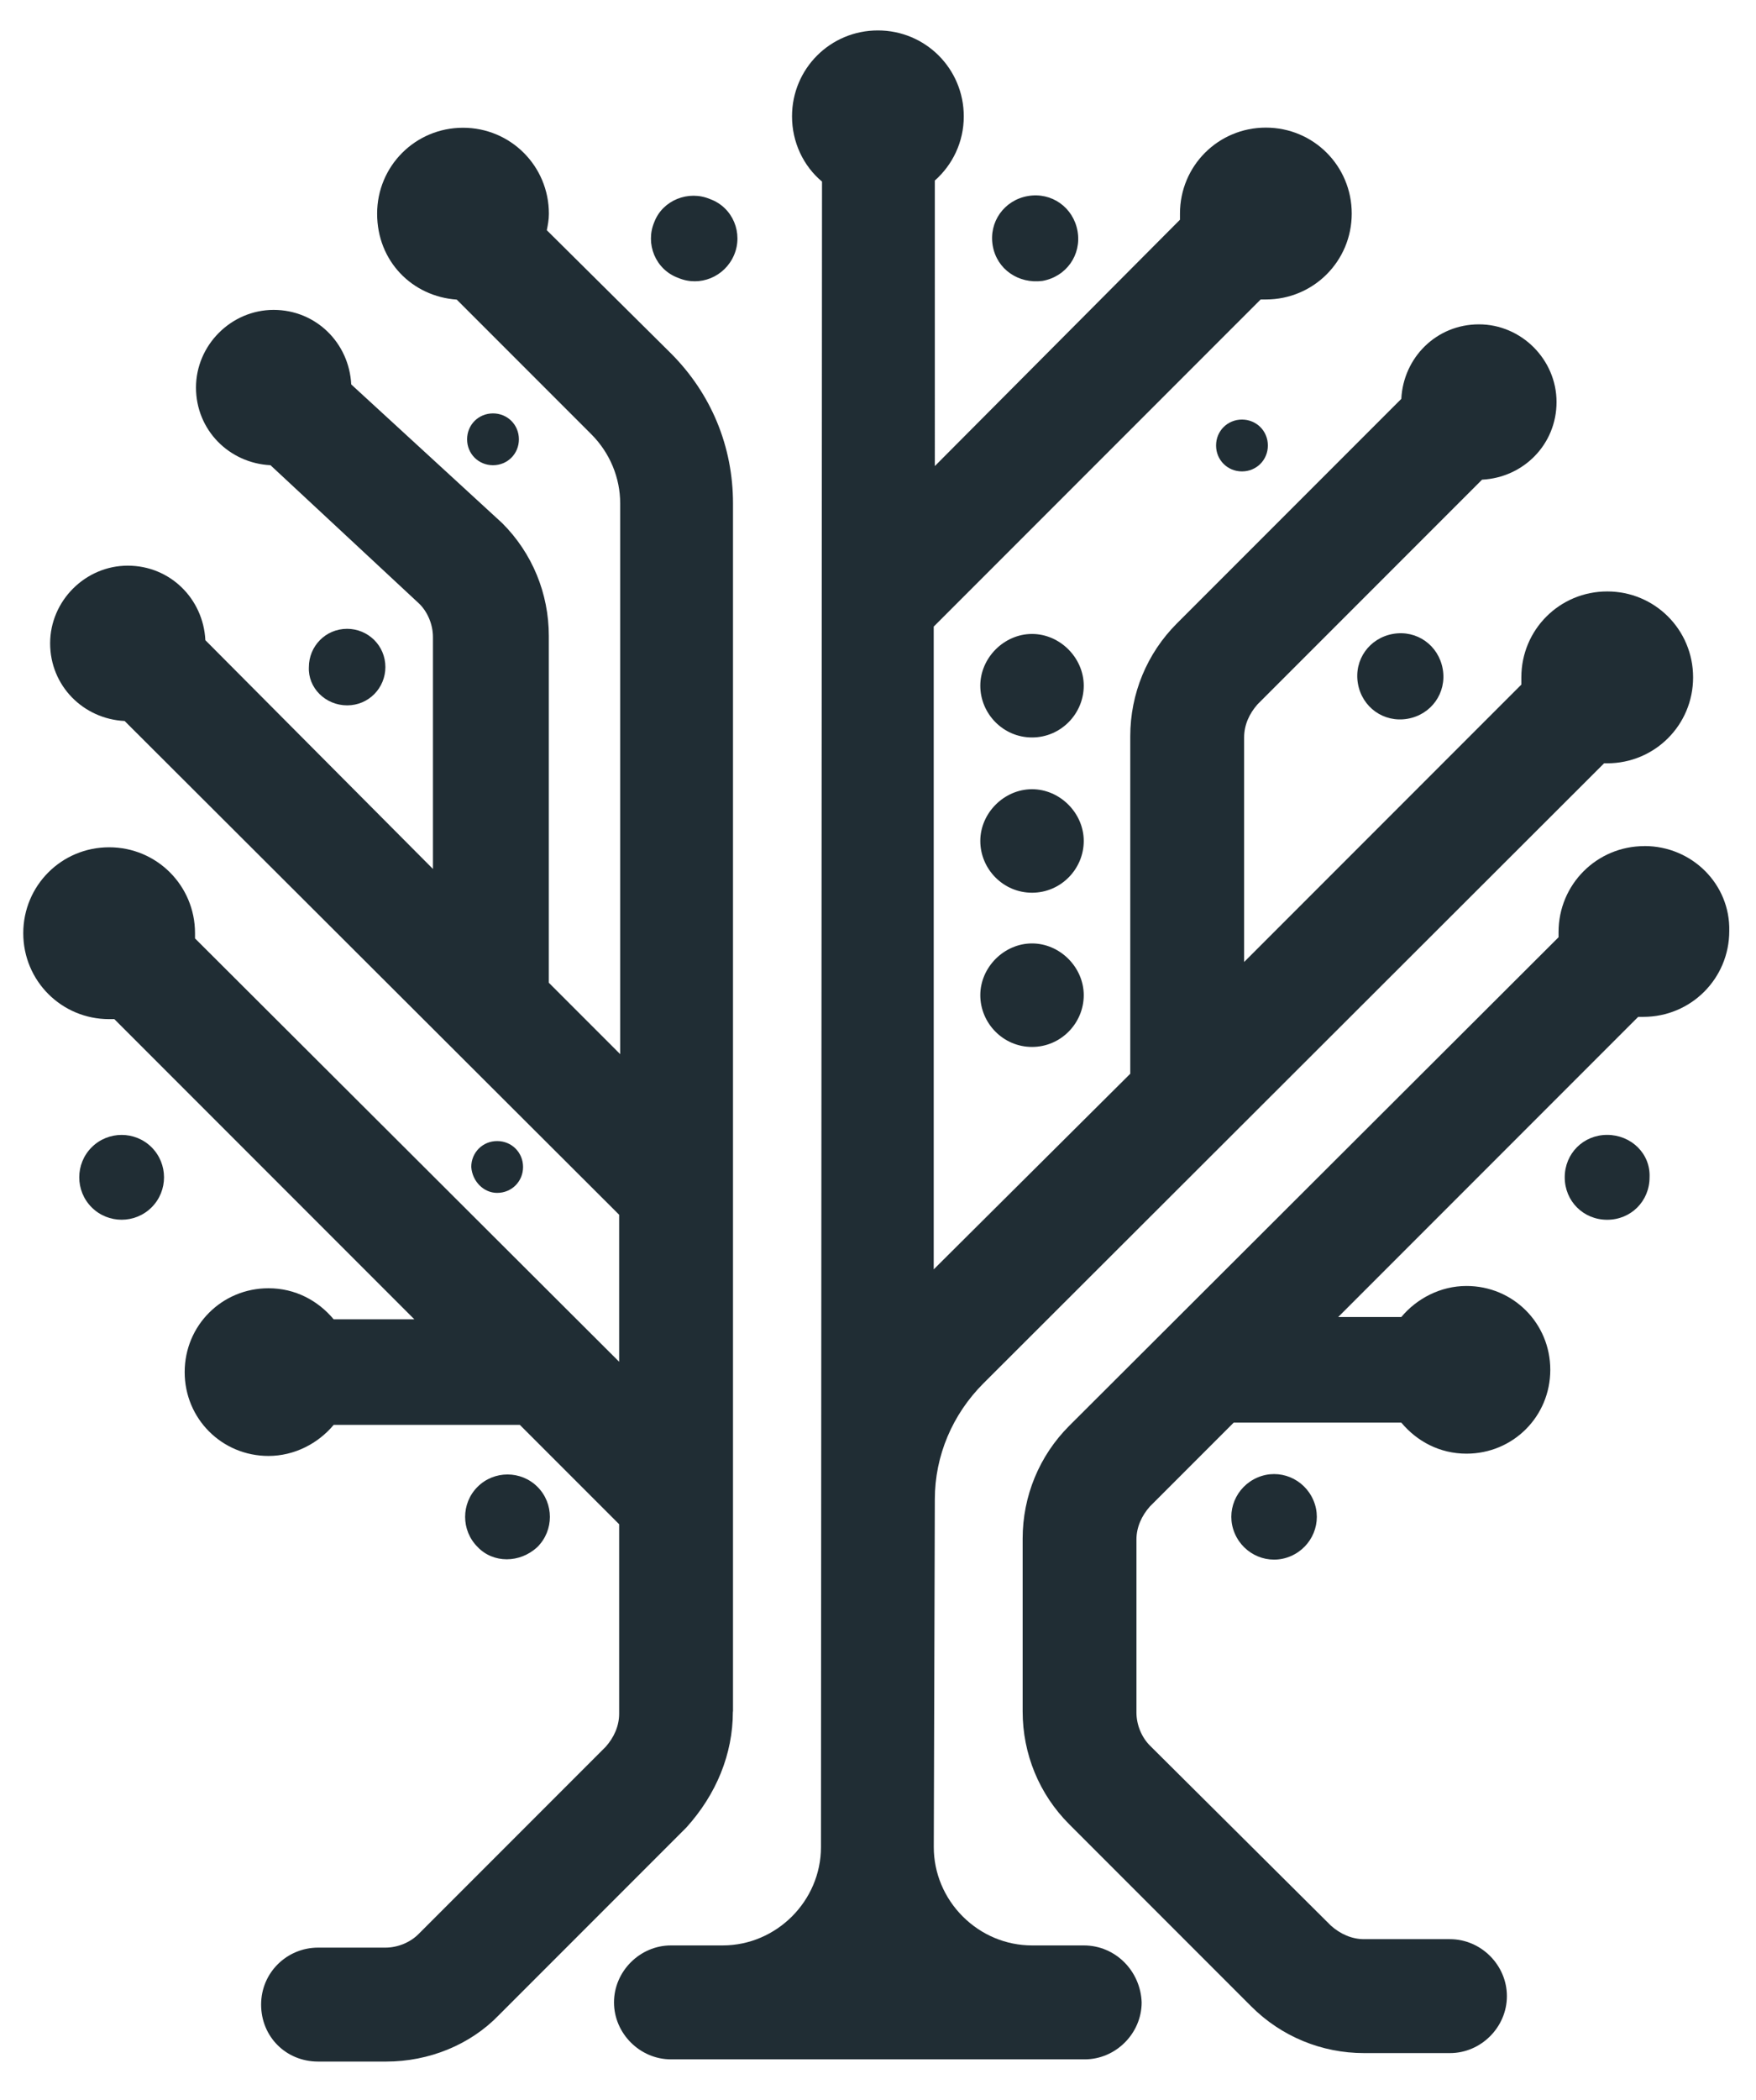 <?xml version="1.0" encoding="UTF-8"?>
<svg id="Layer_1" data-name="Layer 1" xmlns="http://www.w3.org/2000/svg" viewBox="0 0 252.93 302.33">
  <defs>
    <style>
      .cls-1 {
        fill: #202D34;
        stroke-width: 0px;
      }
    </style>
  </defs>
  <path class="cls-1" d="m156.1,280.05h-7.45c-3.73,0-7.3-1.49-9.98-4.17s-4.17-6.26-4.17-9.98l.15-50.07c0-6.26,2.53-12.22,7-16.69l89.4-89.26h.45c6.85,0,12.37-5.51,12.37-12.37s-5.51-12.37-12.37-12.37-12.37,5.51-12.37,12.37v1.04l-39.93,39.93v-32.33c0-1.79.75-3.43,1.94-4.77l32.33-32.33c5.96-.3,10.73-5.07,10.73-11.18s-5.07-11.18-11.18-11.18-10.88,4.77-11.18,10.73l-32.33,32.33c-4.32,4.32-6.71,10.13-6.71,16.24v48.58l-28.31,28.16v-92.53l47.09-47.09h.75c6.85,0,12.37-5.51,12.37-12.37s-5.51-12.37-12.37-12.37-12.37,5.51-12.37,12.37v.89l-35.31,35.46V25.99c2.53-2.24,4.17-5.51,4.17-9.24,0-6.85-5.51-12.37-12.37-12.37s-12.37,5.51-12.37,12.37c0,3.73,1.64,7.15,4.32,9.39l-.15,239.45v.3c0,7.75-6.41,14.16-14.16,14.16h-7.45c-4.47,0-8.2,3.73-8.2,8.2s3.73,8.2,8.2,8.2h59.6c4.47,0,8.2-3.73,8.2-8.2-.15-4.47-3.73-8.2-8.34-8.2h0Z"/>
  <path class="cls-1" d="m105.58,246.37V72.48c0-8.2-3.13-15.79-8.94-21.61l-17.88-17.73c.15-.75.3-1.49.3-2.38,0-6.85-5.51-12.37-12.37-12.37s-12.37,5.51-12.37,12.37,5.07,11.92,11.47,12.37l19.37,19.37c2.68,2.68,4.17,6.26,4.17,9.98v79.27l-10.28-10.28v-49.92c0-6.11-2.38-11.92-6.71-16.24l-21.75-19.97c-.3-5.96-5.07-10.73-11.18-10.73s-11.18,5.07-11.18,11.18,4.77,10.88,10.73,11.18l21.46,19.97c1.19,1.19,1.94,2.98,1.94,4.77v33.38l-32.78-32.93c-.3-5.96-5.07-10.73-11.18-10.73s-11.18,5.07-11.18,11.18,4.77,10.88,10.73,11.18l71.23,71.08v21.16l-61.09-60.94v-.75c0-6.85-5.51-12.37-12.37-12.37s-12.37,5.51-12.37,12.37,5.51,12.37,12.37,12.37h.75l43.21,43.21h-11.62c-2.24-2.68-5.51-4.47-9.39-4.47-6.71,0-12.07,5.36-12.07,12.07s5.36,12.07,12.07,12.07c3.73,0,7.15-1.79,9.39-4.47h26.82l14.3,14.3v27.27c0,1.79-.75,3.43-1.94,4.77l-26.97,26.97c-1.19,1.19-2.98,1.94-4.77,1.94h-9.69c-4.47,0-8.2,3.58-8.2,8.2s3.58,8.2,8.2,8.2h9.83c6.11,0,12.07-2.38,16.24-6.71l26.97-26.97c4.32-4.77,6.71-10.58,6.71-16.69h0Z"/>
  <path class="cls-1" d="m71.01,66.97c2.09,0,3.73-1.64,3.73-3.73s-1.64-3.73-3.73-3.73-3.73,1.64-3.73,3.73,1.64,3.73,3.73,3.73Z"/>
  <path class="cls-1" d="m71.61,171.72c2.09,0,3.73-1.64,3.73-3.73s-1.64-3.73-3.73-3.73-3.73,1.64-3.73,3.73c.15,2.09,1.79,3.73,3.73,3.73Z"/>
  <path class="cls-1" d="m77.42,222.68c2.38-2.38,2.38-6.26,0-8.64-2.38-2.38-6.26-2.38-8.64,0-2.38,2.38-2.38,6.26,0,8.64,2.24,2.38,6.11,2.38,8.64,0Z"/>
  <path class="cls-1" d="m21.84,173.8c2.38-2.38,2.38-6.26,0-8.64-2.38-2.38-6.26-2.38-8.64,0-2.38,2.38-2.38,6.26,0,8.64,2.38,2.38,6.26,2.38,8.64,0Z"/>
  <path class="cls-1" d="m185.9,224.02c3.13-1.34,4.62-4.92,3.28-8.05-1.34-3.13-4.92-4.62-8.05-3.28-3.13,1.34-4.62,4.92-3.28,8.05,1.34,3.13,4.92,4.62,8.05,3.28Z"/>
  <path class="cls-1" d="m231.49,163.37c-3.43,0-6.11,2.68-6.11,6.11s2.68,6.11,6.11,6.11,6.11-2.68,6.11-6.11c.15-3.43-2.68-6.11-6.11-6.11Z"/>
  <path class="cls-1" d="m178.89,67.86c2.09,0,3.73-1.64,3.73-3.73s-1.64-3.73-3.73-3.73-3.73,1.64-3.73,3.73,1.64,3.73,3.73,3.73Z"/>
  <path class="cls-1" d="m148.65,106.16c4.17,0,7.45-3.43,7.45-7.45s-3.43-7.45-7.45-7.45-7.45,3.43-7.45,7.45,3.28,7.45,7.45,7.45Z"/>
  <path class="cls-1" d="m148.65,128.51c4.17,0,7.45-3.43,7.45-7.45s-3.43-7.45-7.45-7.45-7.45,3.43-7.45,7.45,3.28,7.45,7.45,7.45Z"/>
  <path class="cls-1" d="m148.65,150.71c4.17,0,7.45-3.43,7.45-7.45s-3.43-7.45-7.45-7.45-7.45,3.43-7.45,7.45,3.28,7.45,7.45,7.45Z"/>
  <path class="cls-1" d="m202.74,103.47c3.43-.6,5.66-3.73,5.07-7.15-.6-3.43-3.73-5.66-7.15-5.07-3.43.6-5.66,3.73-5.07,7.15.6,3.43,3.73,5.66,7.15,5.07Z"/>
  <path class="cls-1" d="m105.73,36.72c1.34-3.13-.15-6.85-3.43-8.05-3.13-1.34-6.85.15-8.05,3.28-1.34,3.13.15,6.85,3.43,8.05,3.13,1.34,6.71-.15,8.05-3.28Z"/>
  <path class="cls-1" d="m150.14,40.44c3.43-.6,5.66-3.73,5.07-7.15-.6-3.43-3.73-5.66-7.15-5.07s-5.66,3.73-5.07,7.15c.6,3.43,3.73,5.51,7.15,5.07Z"/>
  <path class="cls-1" d="m50,101.54c3.13,0,5.51-2.53,5.51-5.51,0-3.13-2.53-5.51-5.51-5.51-3.13,0-5.51,2.53-5.51,5.51-.15,2.98,2.38,5.51,5.51,5.51Z"/>
  <path class="cls-1" d="m236.86,121.8c-6.85,0-12.37,5.51-12.37,12.37v.75l-70.48,70.33c-4.32,4.32-6.71,10.13-6.71,16.24v24.88c0,6.11,2.38,11.92,6.71,16.24l26.23,26.23c4.32,4.32,10.13,6.71,16.24,6.71h12.37c4.47,0,8.2-3.73,8.2-8.2s-3.73-8.2-8.2-8.2h-12.37c-1.79,0-3.43-.75-4.77-1.94l-26.08-25.93c-1.19-1.19-1.94-2.98-1.94-4.77v-24.88c0-1.79.75-3.43,1.94-4.77l12.07-12.07h24.14c2.24,2.68,5.51,4.47,9.39,4.47,6.71,0,12.07-5.36,12.07-12.07s-5.36-12.07-12.07-12.07c-3.73,0-7.15,1.79-9.39,4.47h-9.09l43.21-43.21h.75c6.85,0,12.37-5.51,12.37-12.37.15-6.71-5.36-12.22-12.22-12.22h0Z"/>
</svg>
